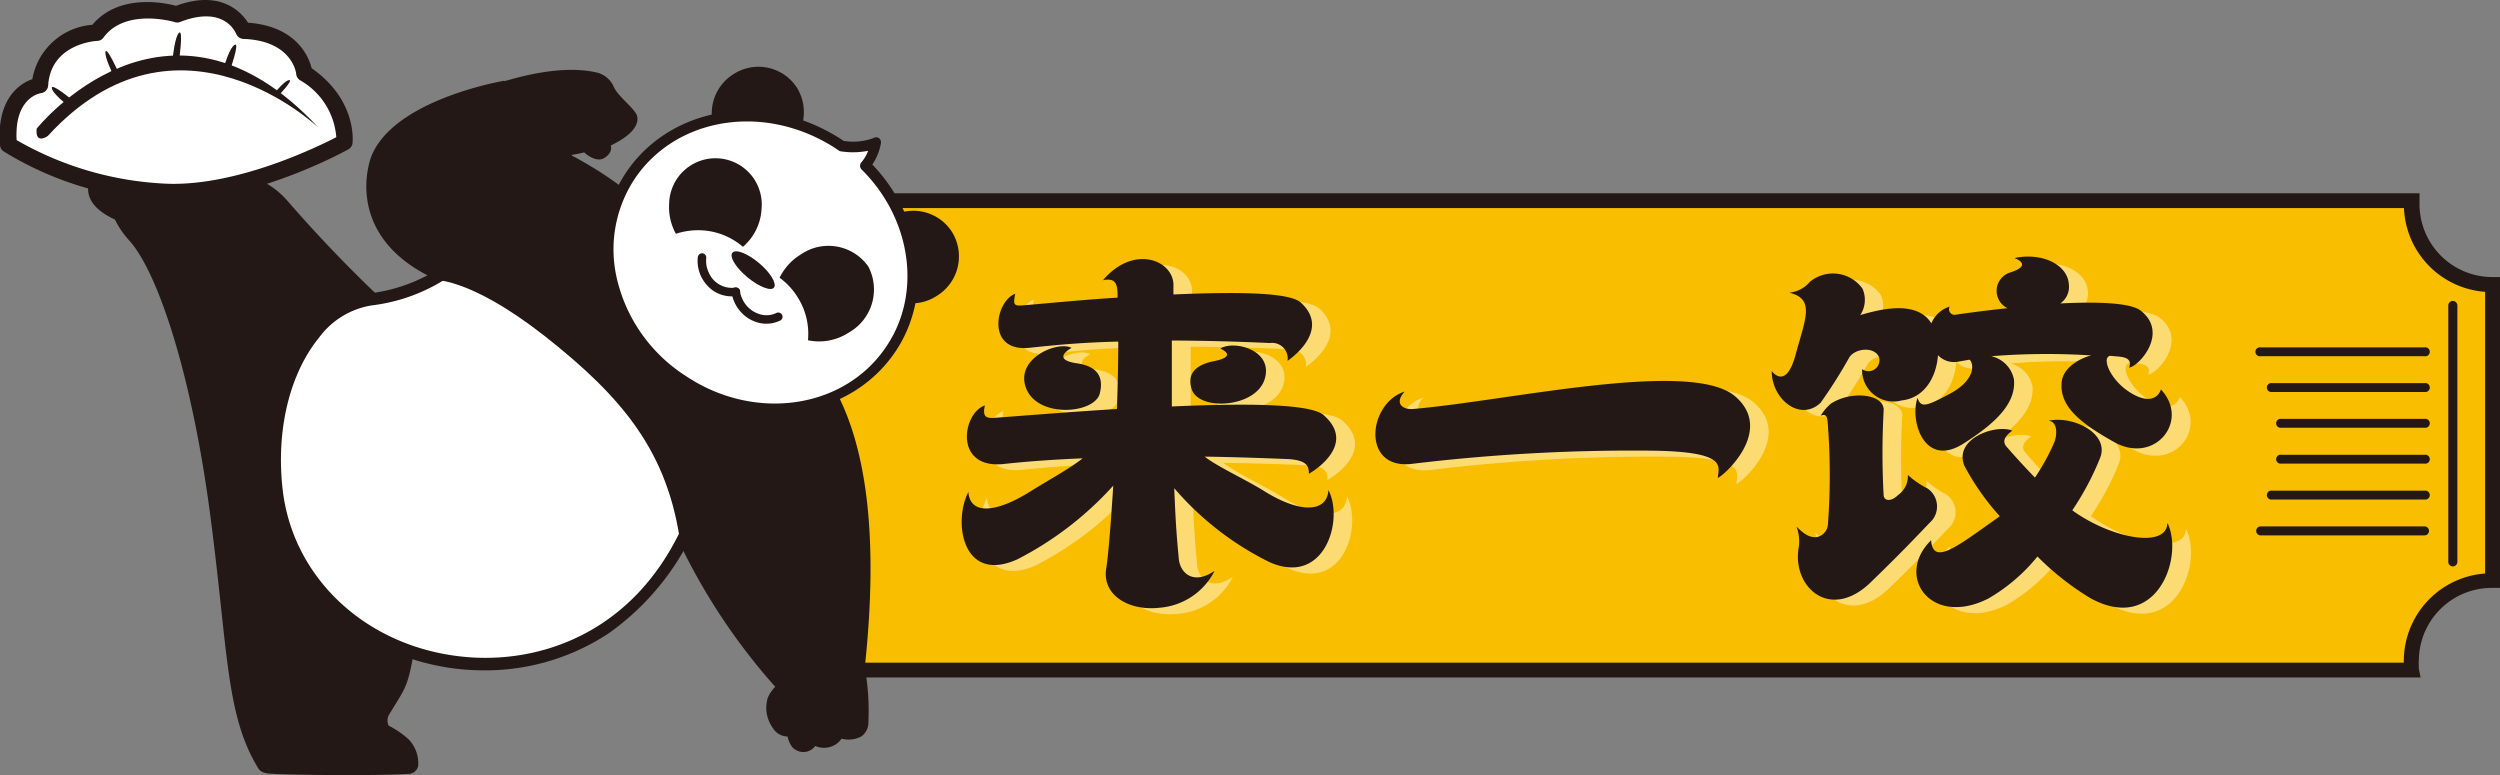 <svg xmlns="http://www.w3.org/2000/svg" viewBox="0 0 189.49 58.76"><rect x="0" y="0" width="189.49" height="58.76" fill="#808080" stroke="none"/><defs><style>.cls-1{fill:#f9be00;}.cls-2{fill:#231815;}.cls-3{fill:#fff;}.cls-4{opacity:0.45;}</style></defs><g id="图层_2" data-name="图层 2"><g id="图层_1-2" data-name="图层 1"><path class="cls-1" d="M182.77,15.56c0-.12,0-.23,0-.35H62.35c0,.12,0,.23,0,.35a6.1,6.1,0,0,1-6.16,6c-.22,0-.44,0-.65,0V44c.21,0,.43,0,.65,0a6.1,6.1,0,0,1,6.16,6,4.77,4.77,0,0,1-.06.76H182.82a6.33,6.33,0,0,1,0-.76,6.09,6.09,0,0,1,6.15-6V21.59A6.09,6.09,0,0,1,182.77,15.56Z"/><path class="cls-2" d="M183.47,51.35H61.66l.08-.63a4.15,4.15,0,0,0,0-.69,5.54,5.54,0,0,0-6.17-5.44l-.63.07V20.93l.63.07a5.54,5.54,0,0,0,6.17-5.44c0-.1,0-.21,0-.32l0-.59H183.39l0,.59c0,.11,0,.22,0,.32A5.53,5.53,0,0,0,188.92,21h.57V44.56h-.57A5.53,5.53,0,0,0,183.34,50a5.6,5.6,0,0,0,0,.69ZM62.94,50.23H182.2a1.27,1.27,0,0,1,0-.2,6.65,6.65,0,0,1,6.16-6.56V22.12a6.64,6.64,0,0,1-6.15-6.35H62.94a6.68,6.68,0,0,1-6.81,6.38V43.44h.08A6.67,6.67,0,0,1,62.94,50Z"/><line class="cls-3" x1="185.91" y1="23.15" x2="185.91" y2="42.59"/><path class="cls-2" d="M185.91,42.93a.34.34,0,0,1-.34-.34V23.15a.34.34,0,0,1,.34-.34.35.35,0,0,1,.35.34V42.59A.35.35,0,0,1,185.91,42.93Z"/><line class="cls-3" x1="171.35" y1="26.66" x2="183.77" y2="26.66"/><path class="cls-2" d="M183.77,27H171.35a.34.34,0,1,1,0-.67h12.42a.34.34,0,1,1,0,.67Z"/><line class="cls-3" x1="172.22" y1="29.37" x2="183.77" y2="29.37"/><path class="cls-2" d="M183.77,29.71H172.22a.34.34,0,1,1,0-.67h11.55a.34.34,0,1,1,0,.67Z"/><line class="cls-3" x1="172.92" y1="32.09" x2="183.77" y2="32.09"/><path class="cls-2" d="M183.77,32.42H172.92a.34.34,0,1,1,0-.67h10.85a.34.34,0,1,1,0,.67Z"/><line class="cls-3" x1="172.92" y1="34.81" x2="183.77" y2="34.81"/><path class="cls-2" d="M183.77,35.14H172.92a.34.34,0,1,1,0-.67h10.85a.34.34,0,1,1,0,.67Z"/><line class="cls-3" x1="172.22" y1="37.52" x2="183.77" y2="37.52"/><path class="cls-2" d="M183.77,37.86H172.22a.34.34,0,1,1,0-.67h11.55a.34.34,0,1,1,0,.67Z"/><line class="cls-3" x1="171.35" y1="40.24" x2="183.77" y2="40.24"/><path class="cls-2" d="M183.77,40.58H171.35a.34.34,0,1,1,0-.68h12.42a.34.34,0,0,1,0,.68Z"/><g class="cls-4"><path class="cls-3" d="M108.5,31.46c-.77.06-1.44-.42-.62-1.32-2.8.88-3.31,5.93.54,5.48a139.35,139.35,0,0,1,18.26-1c5.7.08,5,1.18,4.93,2.06.43-.13,4.29-3.57,1.35-6.15C129.67,27.63,115.66,30.86,108.5,31.46Z"/><path class="cls-3" d="M100.62,36.38c0-.55-.12-1.05-1.48-1.11q-3.31-.15-6.42-.19c.93.75,3.08,1.72,4.48,2.6,2.8,1.75,4.8,1.62,4.9-.06,1.18,2.27-.3,7.31-4.46,5.45a22.42,22.42,0,0,1-7.25-5.61c.09,2,.13,3.08.35,5.37.1,1.07,1.09,2,2.7.9a5.1,5.1,0,0,1-4.12,2.79c-2.33.28-4.43-.93-4.08-3,.12-.75.34-3.19.52-6.25a25.14,25.14,0,0,1-7.25,5.58c-4.16,1.86-4.89-2.84-3.7-5.11.1,1.68,2,1.67,4.75-.08,1.33-.83,3-1.74,3.9-2.48-2.14.1-4.16.24-6,.43-3.78.4-3.1-3.86-1.41-4.44-.16.8,0,1,.76.95,2.37-.18,5.74-.45,9.26-.67.06-1.75.1-3.5.1-5.12-2.7.08-4.48.24-6.72.48-3.36.35-2.59-3.56-1.09-4.09-.14.73-.16.93.51.88,2-.16,4.22-.4,7.25-.59,0-.93-.06-1.54-1.12-1.32,2.39-2.81,5.49-1.46,5.35.5,0,.19,0,.39,0,.58,4.78-.21,8.78-.17,9.64.61,2.41,2.18-1,4.42-1,4.42a1.19,1.19,0,0,0-1.3-1.33c-2.69-.12-5-.18-7.44-.19q0,2.47,0,4.95c5.51-.25,10.51-.22,11.5.65C104.43,34.27,100.62,36.38,100.62,36.38ZM79.19,29.91c.9,2.28,5.19,1.93,5.58.38s-.55-2.11-1.72-2.28c-2.08-.3-.42-1.17-.42-1.17C81.57,26.28,78.3,27.65,79.19,29.91Zm14.75-3s1.34.56-.5.93c-1,.19-2.15.69-1.72,2.11.51,1.7,4.88,1.45,5.54-.75S95,26.25,93.94,26.87Z"/><path class="cls-3" d="M147.46,37.44a6.08,6.08,0,0,1-1.44-1,1.72,1.72,0,0,1-.73,1.51c-.54.55-1.1.49-1.11,0a56.38,56.38,0,0,1,0-6.34c.15-1.29-2.41-1.63-4-.57a4.15,4.15,0,0,0-.77.91c.52-.2.51.2.55.77a49.07,49.07,0,0,1,0,7.44,1.07,1.07,0,0,1-.91,1c-.55,0-.89-.24-1.48-.81a3.06,3.06,0,0,1,.17,1.55c-.55,3,2.36,5.7,5.49,2.65,2.45-2.39,3.23-3.23,4.62-4.68A1.64,1.64,0,0,0,147.46,37.44Zm18.23,2.66c-.08,1.89-4.06,1.19-7-.83l-.21-.15a21.14,21.14,0,0,0,2.13-4c.68-1.8-2-3.19-3.92-2.79.72.07.65,1.11.44,1.63a15.87,15.87,0,0,1-1.48,2.68c-1.27-1.31-2.19-2.4-2.19-2.4-.3-.44,0-.79.48-1.16-1.27-.51-4.45.61-3.63,2.66A18.36,18.36,0,0,0,153,39.58l-.3.23c-2.93,2.07-4.76,3.55-4.91,1.6-2.78,2.72,0,6.62,4.34,4.42a13.58,13.58,0,0,0,3.73-3.19,20.22,20.22,0,0,0,4,3.15C164.88,48.57,167,42.67,165.69,40.1ZM139.4,31a40,40,0,0,0,2.18-3.44c.46-.68,1.9-.82,2.24,0a.83.83,0,0,1-1.28.91,2.38,2.38,0,0,0,3,2.37c1.77-.2,2.64-1.83,2.74-3.43a1.68,1.68,0,0,0,1.49.5l.92-.16c.39.44.3,1.62-1.49,2.58s-2.21,1.1-2.47.32c-.61,1.74.52,5.34,3.48,3.47,2.51-1.59,4-3.08,3.84-4.86a2.25,2.25,0,0,0-1.68-1.71,52.59,52.59,0,0,1,7.57-.06,2.81,2.81,0,0,0-2.24,2c-.19,1.84,1.37,3.12,4,4.59,3.07,1.7,5.74-1.65,3.52-4-.26.79-1.12,1.07-2.5.13s-2-2.52-1.35-2.67h0l.59,0c.72.07,1.06.26.86.86.83-.17,3-2.68.86-4.33-.78-.6-3.29-.68-6.09-.54a1.54,1.54,0,0,0,.66-1.44c-.09-1.56-2.12-2.45-4.12-2,0,0,1.5.52-.36,1.1a1.46,1.46,0,0,0-.18,2.7c-1.51.16-2.89.33-3.9.48a.42.42,0,0,1-.48-.6A2.24,2.24,0,0,0,147.77,25a2.46,2.46,0,0,0-.3-.4c-1.3-1.3-3.82-.59-5.08-.24a2.1,2.1,0,0,0,.17-2,2.74,2.74,0,0,0-4-.51,2.29,2.29,0,0,1-1.56.81c2,.46,1.21,2,.47,4.73s-1.79,1.21-1.79,1.21C135.69,30.74,137.86,32.51,139.4,31Z"/></g><path class="cls-2" d="M107.09,31c-.77.06-1.44-.42-.62-1.32-2.79.88-3.31,5.93.54,5.48a139.44,139.44,0,0,1,18.26-1c5.7.08,5,1.18,4.93,2.06.43-.13,4.3-3.57,1.35-6.15C128.26,27.16,114.26,30.4,107.09,31Z"/><path class="cls-2" d="M99.21,35.91c0-.55-.12-1-1.48-1.11-2.21-.09-4.35-.16-6.42-.19.94.75,3.08,1.72,4.49,2.6,2.79,1.75,4.79,1.62,4.89-.06,1.19,2.27-.3,7.31-4.46,5.46A22.7,22.7,0,0,1,89,37c.09,2,.13,3.08.35,5.37.11,1.07,1.1,2,2.71.9a5.11,5.11,0,0,1-4.13,2.79c-2.33.28-4.43-.93-4.08-3,.13-.75.34-3.19.53-6.25A25.31,25.31,0,0,1,77.1,42.4c-4.15,1.86-4.88-2.84-3.7-5.11.11,1.69,2,1.67,4.76-.08,1.33-.83,3-1.74,3.9-2.47q-3.23.13-6,.43c-3.79.39-3.11-3.87-1.41-4.44-.17.79,0,1,.75.94,2.37-.18,5.75-.45,9.26-.67.06-1.75.1-3.5.1-5.11-2.7.07-4.47.23-6.72.47-3.35.35-2.59-3.56-1.09-4.09-.14.73-.16.94.51.88,2-.16,4.23-.4,7.25-.59,0-.93-.06-1.54-1.11-1.32,2.38-2.81,5.48-1.46,5.34.5,0,.19,0,.39,0,.58,4.79-.21,8.78-.17,9.65.61,2.4,2.18-1,4.42-1,4.42A1.18,1.18,0,0,0,96.26,26c-2.69-.12-5-.18-7.44-.19,0,1.65,0,3.3,0,5,5.52-.25,10.51-.22,11.5.65C103,33.8,99.21,35.91,99.21,35.91ZM77.78,29.44c.9,2.28,5.19,1.93,5.58.38s-.55-2.11-1.72-2.28c-2.07-.3-.42-1.17-.42-1.17C80.16,25.81,76.89,27.18,77.78,29.44Zm14.75-3s1.34.56-.49.93c-1,.19-2.16.69-1.72,2.11.51,1.7,4.87,1.45,5.54-.75S93.56,25.78,92.53,26.4Z"/><path class="cls-2" d="M146.06,37a6.22,6.22,0,0,1-1.45-1,1.74,1.74,0,0,1-.73,1.51c-.54.54-1.09.48-1.11,0a59,59,0,0,1,0-6.34c.15-1.29-2.41-1.62-4-.57a3.67,3.67,0,0,0-.77.91c.51-.2.51.2.55.77a50,50,0,0,1,0,7.44,1.05,1.05,0,0,1-.91,1c-.55,0-.89-.24-1.47-.8a3.12,3.12,0,0,1,.17,1.54c-.55,3,2.36,5.7,5.48,2.65,2.46-2.39,3.23-3.23,4.63-4.68A1.65,1.65,0,0,0,146.06,37Zm18.22,2.66c-.08,1.89-4.05,1.2-7-.83l-.21-.15a21,21,0,0,0,2.12-4c.69-1.8-2-3.19-3.92-2.79.72.07.65,1.11.44,1.63a16.21,16.21,0,0,1-1.47,2.68c-1.27-1.31-2.2-2.4-2.2-2.4-.3-.44,0-.79.48-1.16-1.27-.51-4.45.61-3.63,2.66a18.77,18.77,0,0,0,2.68,3.82,3.4,3.4,0,0,1-.3.23c-2.93,2.07-4.76,3.55-4.9,1.6-2.78,2.72,0,6.62,4.33,4.42a13.41,13.41,0,0,0,3.73-3.19,20.81,20.81,0,0,0,4,3.15C163.47,48.11,165.56,42.21,164.28,39.63ZM138,30.52a37.33,37.33,0,0,0,2.18-3.45c.46-.68,1.9-.82,2.24,0a.83.83,0,0,1-1.28.91,2.38,2.38,0,0,0,3,2.37c1.77-.19,2.64-1.83,2.75-3.43a1.67,1.67,0,0,0,1.49.5l.91-.16c.4.44.31,1.62-1.49,2.58s-2.2,1.1-2.46.32c-.61,1.74.52,5.34,3.47,3.47,2.51-1.59,4-3.08,3.84-4.86A2.25,2.25,0,0,0,150.93,27a52.73,52.73,0,0,1,7.58-.06c-1,.25-2.14,1-2.24,2-.2,1.83,1.36,3.11,4,4.58,3.07,1.71,5.74-1.64,3.52-4-.27.78-1.13,1.06-2.5.12s-2-2.52-1.36-2.67h0l.59.05c.72.06,1.06.25.86.85.83-.17,3-2.68.87-4.33-.78-.6-3.3-.68-6.09-.54a1.52,1.52,0,0,0,.65-1.44c-.09-1.55-2.11-2.44-4.12-2,0,0,1.5.52-.35,1.1a1.46,1.46,0,0,0-.18,2.7c-1.51.16-2.9.34-3.91.49a.42.42,0,0,1-.47-.61,2.19,2.19,0,0,0-1.39,1.27,2.5,2.5,0,0,0-.31-.4c-1.3-1.3-3.82-.59-5.08-.23a2.09,2.09,0,0,0,.17-2,2.75,2.75,0,0,0-4-.51,2.27,2.27,0,0,1-1.56.81c2,.47,1.22,2,.48,4.73s-1.8,1.21-1.8,1.21C134.28,30.27,136.46,32,138,30.52Z"/><path class="cls-2" d="M29.46,55a.89.89,0,0,1,0-.78c1.19-2,1.41-2,1.85-4.47a1.32,1.32,0,0,0,0-.28L32,25.34c0-.41-1.11-.92-1.48-1.19a104.4,104.4,0,0,1-8.75-8.95c-3.42-3.87-9.66-1.9-11.9-.94l-3-.69s-1.07,1.74,1.84,3.07a6.66,6.66,0,0,0,1.1,1.6c2.17,2.43,4.74,10.18,6.14,20.91,1.35,10.3,1.16,15.07,3.63,19.09.21.34.63.39,1.08.41,1.8.1,8.2.16,10.4,0A.74.74,0,0,0,31.7,58a2.61,2.61,0,0,0-.77-2A7.05,7.05,0,0,0,29.46,55Z"/><path class="cls-3" d="M33.76,20.59a29.17,29.17,0,0,1,11.14-1l8.42,17.17c-5.89,20.11-30.69,15.83-32.44.35-.88-7.85,2.93-14,7.2-14.44A12.87,12.87,0,0,0,33.76,20.59Z"/><path class="cls-2" d="M36.7,50.81q-.75,0-1.5-.06c-7.88-.68-14-6.26-14.78-13.56C19.9,32.52,21,28,23.36,25.06A7.14,7.14,0,0,1,28,22.24a12.61,12.61,0,0,0,5.46-2l.07-.05.08,0a29,29,0,0,1,11.34-1l.24,0,8.6,17.55,0,.17A19.66,19.66,0,0,1,46.14,48,16.94,16.94,0,0,1,36.7,50.81ZM34,21a13.37,13.37,0,0,1-5.84,2.15,6.17,6.17,0,0,0-4,2.47c-2.22,2.74-3.24,7-2.74,11.45.77,6.85,6.5,12.09,13.93,12.73,6.44.56,14.41-2.56,17.54-13L44.6,20.05A29.77,29.77,0,0,0,34,21Z"/><path class="cls-2" d="M36.7,50.72c-.49,0-1,0-1.49-.06-7.84-.68-13.88-6.22-14.7-13.48-.52-4.65.57-9.16,2.92-12.07A7,7,0,0,1,28,22.33a12.86,12.86,0,0,0,5.5-2l.05,0,.07,0a29.21,29.21,0,0,1,11.31-1l.19,0,.08.17,8.48,17.29,0,.14a19.56,19.56,0,0,1-7.59,11A16.84,16.84,0,0,1,36.7,50.72ZM33.92,20.94a13.32,13.32,0,0,1-5.81,2.14A6.24,6.24,0,0,0,24,25.58c-2.23,2.76-3.26,7.06-2.76,11.52C22,44,27.8,49.26,35.27,49.91c.48,0,1,.06,1.45.06C42.9,50,50,46.56,52.92,36.82L44.66,20A29.68,29.68,0,0,0,33.92,20.94Z"/><path class="cls-3" d="M7.35,2.48s-4.09.19-4.32,4C3,6.44.28,6.81.66,11a24.57,24.57,0,0,0,11.47,3.54c6.39.47,14-3.74,14-3.74s.36-3-3-5.23c0,0-.3-3.07-4.64-3.22,0,0-1.13-2.78-5.06-1.24C13.37,1.09,9.3-.19,7.35,2.48Z"/><path class="cls-2" d="M13.16,15.18c-.36,0-.72,0-1.07,0A25.11,25.11,0,0,1,.3,11.49.62.62,0,0,1,0,11C-.29,7.46,1.54,6.31,2.45,6A5,5,0,0,1,7,1.88C9-.5,12.44.2,13.34.44c3.39-1.25,4.95.48,5.46,1.28,3.69.27,4.61,2.6,4.82,3.45,3.45,2.41,3.11,5.55,3.1,5.68a.61.61,0,0,1-.32.47C26.1,11.49,19.38,15.18,13.16,15.18ZM1.26,10.62A24.87,24.87,0,0,0,12.18,13.9c5.41.4,11.84-2.74,13.31-3.5a5.44,5.44,0,0,0-2.77-4.33.64.64,0,0,1-.27-.46c0-.1-.33-2.53-4-2.66a.62.62,0,0,1-.55-.39c-.1-.22-1-2.16-4.26-.89a.58.58,0,0,1-.41,0S9.51.57,7.85,2.84a.6.6,0,0,1-.47.26c-.16,0-3.53.23-3.73,3.38a.62.62,0,0,1-.54.58C3,7.07,1.08,7.42,1.26,10.62ZM7.35,2.48Z"/><path class="cls-2" d="M2.78,9.75s9.91-12.43,21.37-.06c0,0-10.64-10.2-20.53.62C3.62,10.31,2.65,11,2.78,9.75Z"/><path class="cls-2" d="M5.59,7.67s-1.69-1.42-1.66-1S5.15,8,5.15,8Z"/><path class="cls-2" d="M9,5.53S8.1,3.53,8,3.91s.55,1.7.55,1.7Z"/><path class="cls-2" d="M13.58,4.55s.32-2.32,0-2.07-.48,1.85-.48,1.85Z"/><path class="cls-2" d="M17.44,5.3s.74-2.08.36-1.91S17,5,17,5Z"/><path class="cls-2" d="M21.11,7.25s1.13-1.18.82-1.18-1,.84-1,.84Z"/><path class="cls-2" d="M57,22.74a3.64,3.64,0,0,1,2.53,2c1,1.87,8.32,4.81,6,26,0,0-2.52-1.57-6.73,1.36a46.74,46.74,0,0,1-7.27-10.89,13.31,13.31,0,0,0-1.84-8.38C47.63,29.49,49.79,23.56,57,22.74Z"/><path class="cls-2" d="M59.33,51.61a2.8,2.8,0,0,0-1.14,1.29,2.61,2.61,0,0,0,.39,2.28,1.3,1.3,0,0,0,1.11.64s.17.8.6,1a1.1,1.1,0,0,0,1.5-.28,1.63,1.63,0,0,0,2-.55,2.1,2.1,0,0,0,1.48-.16,1.29,1.29,0,0,0,.55-1.12,18.06,18.06,0,0,0-.27-4.09A7.09,7.09,0,0,0,59.33,51.61Z"/><path class="cls-2" d="M58.28,30.16,46,19.12s-9.07.56-13.29,2.09c0,0,2.72-.32,8.55,4.24,6,4.72,9.38,8.84,10.33,15.84C51.58,41.29,58.73,32.22,58.28,30.16Z"/><path class="cls-2" d="M40.12,10.3s11.36,4.22,12,11.31L38.39,20.34Z"/><path class="cls-2" d="M67.33,16.54a3.51,3.51,0,0,0-1.18,4.8A3.47,3.47,0,0,0,71,22.43a3.51,3.51,0,0,0,1.18-4.81A3.47,3.47,0,0,0,67.33,16.54Z"/><path class="cls-2" d="M55.63,5.6a3.5,3.5,0,0,0-1.18,4.8,3.46,3.46,0,0,0,4.8,1.09,3.51,3.51,0,0,0,1.18-4.8A3.47,3.47,0,0,0,55.63,5.6Z"/><path class="cls-3" d="M67.57,26.42c2.83-4.29,1.88-10.06-2-13.87a3.58,3.58,0,0,0,.78-1.72,4.76,4.76,0,0,1-2.57.24h0l-.21-.14a12.05,12.05,0,0,0-1.24-.72c-5.26-2.71-11.57-1.44-14.6,3.15-3.28,4.95-1.49,11.88,4,15.49S64.29,31.37,67.57,26.42Z"/><path class="cls-2" d="M50.07,28.09a12.7,12.7,0,0,1-4.14-6.95,10.59,10.59,0,0,1,1.48-8C50.52,8.43,57,7,62.54,9.85a13.53,13.53,0,0,1,1.27.74l.13.09a4.56,4.56,0,0,0,2.26-.21.38.38,0,0,1,.42,0,.4.4,0,0,1,.15.39,4.2,4.2,0,0,1-.65,1.61c3.83,4,4.59,9.88,1.79,14.12h0c-3.4,5.13-10.75,6.27-16.41,2.54A12.55,12.55,0,0,1,50.07,28.09ZM63.79,11.48a.47.47,0,0,1-.22-.07l-.08-.06-.12-.08a12.09,12.09,0,0,0-1.2-.7C57,7.93,51,9.22,48.09,13.58A9.71,9.71,0,0,0,46.73,21,12,12,0,0,0,52,28.51C57.23,32,64.08,31,67.23,26.19c2.65-4,1.84-9.62-1.93-13.35a.4.4,0,0,1,0-.55,2.82,2.82,0,0,0,.5-.86A6,6,0,0,1,63.79,11.48Z"/><path class="cls-2" d="M55.51,19.16c-.24.31.28,1.15,1.16,1.87s1.79,1.07,2,.76-.28-1.14-1.16-1.87S55.75,18.86,55.51,19.16Z"/><path class="cls-2" d="M61.24,25.79a5.15,5.15,0,0,0-.77-3.24,5.24,5.24,0,0,0-1.38-1.5,4.22,4.22,0,0,1,1.59-1.75,3.69,3.69,0,0,1,5.14.91,3.75,3.75,0,0,1-1.49,5A4.11,4.11,0,0,1,61.24,25.79Z"/><path class="cls-2" d="M56.31,18.71a5.16,5.16,0,0,0-3.08-1.25,5.4,5.4,0,0,0-2,.26,4.18,4.18,0,0,1-.51-2.3,3.51,3.51,0,1,1,7,.45A4.06,4.06,0,0,1,56.31,18.71Z"/><path class="cls-2" d="M56.39,23.88a2.82,2.82,0,0,1-.7-.93,3.16,3.16,0,0,1-.25-.79.34.34,0,0,1,.27-.37.33.33,0,0,1,.37.27,2.16,2.16,0,0,0,.19.61,2.12,2.12,0,0,0,1.21,1.11,1.72,1.72,0,0,0,1.37-.06.32.32,0,1,1,.28.58,2.42,2.42,0,0,1-1.87.09A2.66,2.66,0,0,1,56.39,23.88Z"/><path class="cls-2" d="M53.81,21.84a2.86,2.86,0,0,1-.67-.89,2.75,2.75,0,0,1-.25-1.46.33.33,0,0,1,.36-.29.32.32,0,0,1,.28.36,2.09,2.09,0,0,0,.2,1.12,1.9,1.9,0,0,0,2,1.12.32.32,0,0,1,.37.26.32.32,0,0,1-.26.37A2.47,2.47,0,0,1,53.81,21.84Z"/><path class="cls-2" d="M48.29,8.79c-.15-.56-1.54-1.54-1.8-2.28a1.9,1.9,0,0,0-1.2-1C39.57,4.15,30,9.73,29.9,9.77l7.65,0s1.87,3,6.73,1.78c0,0,.88.85,1.55.41s.46-.93.46-.93C48.31,10.06,48.39,9.2,48.29,8.79Z"/><path class="cls-2" d="M43,9.67l-3.38.68-.4-2-1-2.23s-8.38,1.4-10.08,5.75c-.38,1-1.73,6.25,4.87,9.3a33.26,33.26,0,0,0,4.1-.56,66.53,66.53,0,0,0,8.06-2.26C43,11.54,43,9.67,43,9.67Z"/></g></g></svg>